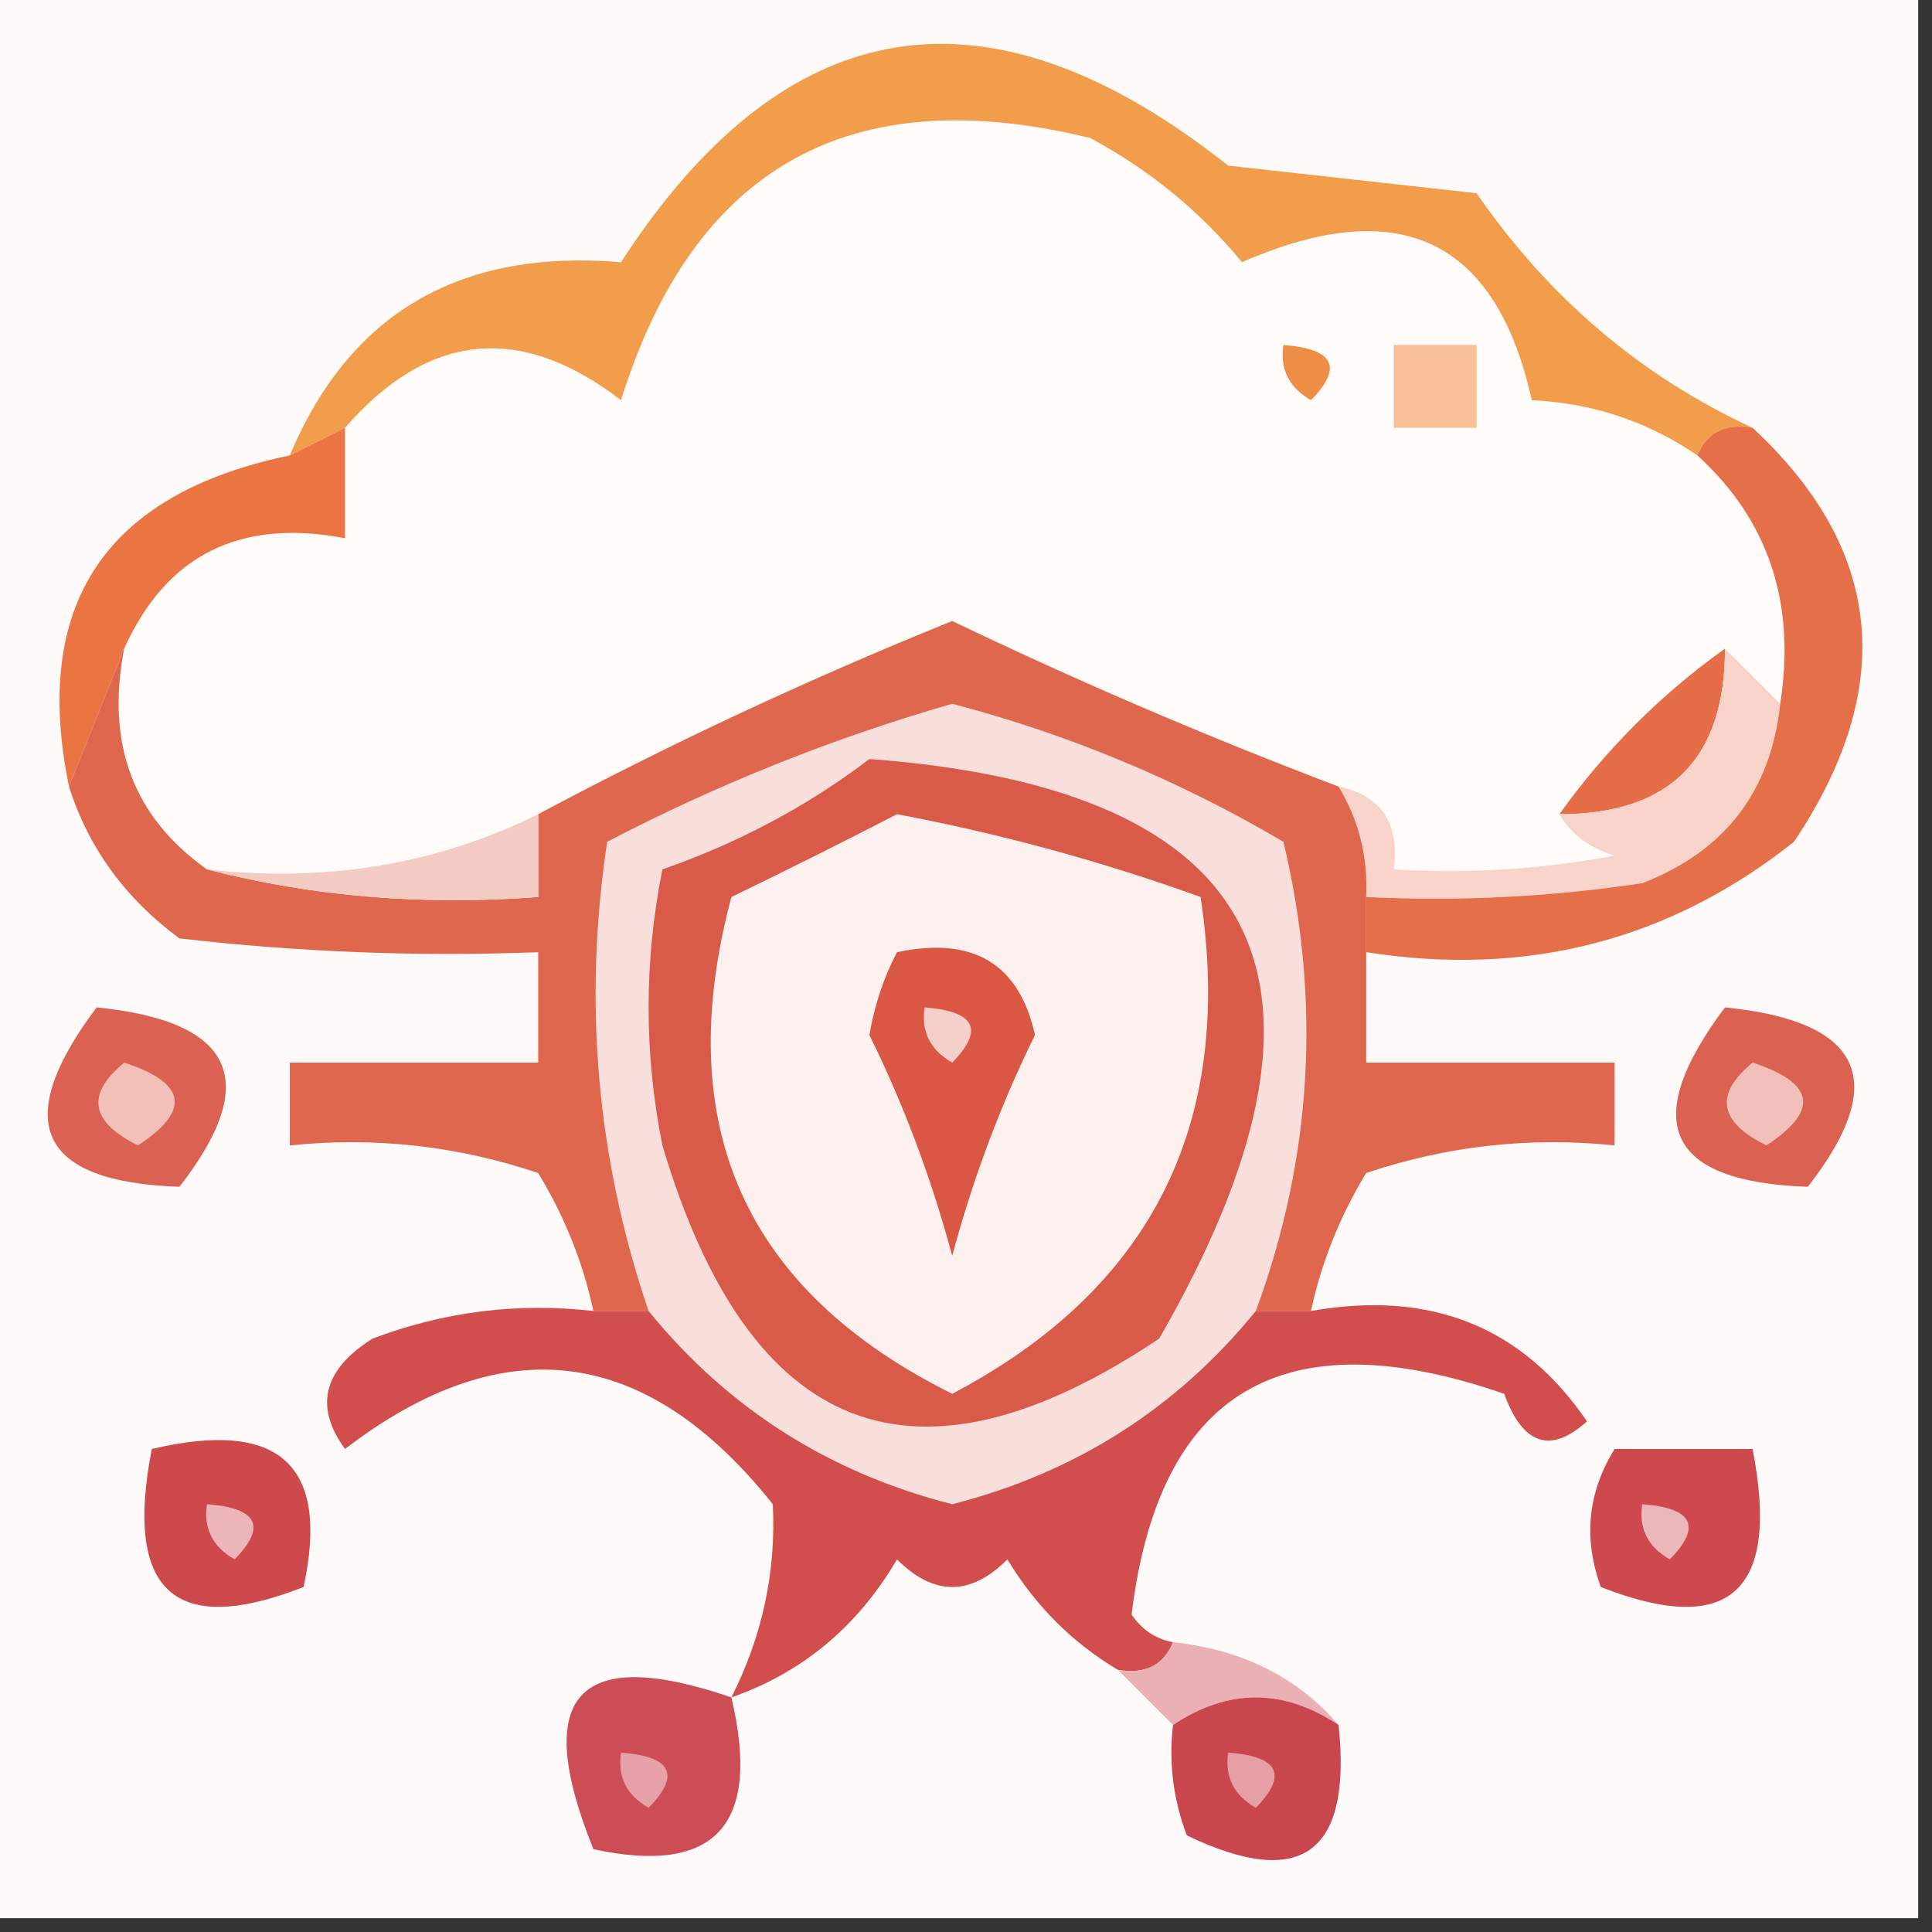 <svg xmlns="http://www.w3.org/2000/svg" xmlns:xlink="http://www.w3.org/1999/xlink" width="70px" height="70px" style="shape-rendering:geometricPrecision; text-rendering:geometricPrecision; image-rendering:optimizeQuality; fill-rule:evenodd; clip-rule:evenodd"><rect width="100%" height="100%" fill="#333333" stroke="none"/><g><path style="opacity:1" fill="#fefaf9" d="M -0.5,-0.5 C 22.833,-0.5 46.167,-0.5 69.5,-0.5C 69.5,22.833 69.5,46.167 69.5,69.5C 46.167,69.5 22.833,69.5 -0.5,69.5C -0.5,46.167 -0.5,22.833 -0.5,-0.5 Z"></path></g><g><path style="opacity:1" fill="#fefbf9" d="M 61.5,16.5 C 64.075,18.845 65.075,21.845 64.5,25.5C 63.833,24.833 63.167,24.167 62.5,23.5C 60.167,25.167 58.167,27.167 56.5,29.5C 56.917,30.222 57.584,30.722 58.5,31C 55.854,31.497 53.187,31.664 50.5,31.5C 50.715,29.821 50.048,28.821 48.5,28.5C 43.736,26.691 39.069,24.691 34.5,22.5C 29.294,24.606 24.294,26.939 19.5,29.5C 15.827,31.318 11.827,31.984 7.5,31.5C 4.828,29.609 3.828,26.942 4.5,23.5C 6.026,20.107 8.693,18.774 12.5,19.5C 12.5,18.167 12.5,16.833 12.5,15.5C 15.518,12.03 18.852,11.696 22.5,14.5C 25.14,6.043 30.807,2.876 39.5,5C 41.641,6.15 43.474,7.65 45,9.5C 50.707,7.001 54.207,8.668 55.5,14.5C 57.703,14.604 59.703,15.27 61.5,16.5 Z"></path></g><g><path style="opacity:1" fill="#f29d4b" d="M 63.5,15.5 C 62.508,15.328 61.842,15.662 61.5,16.5C 59.703,15.27 57.703,14.604 55.5,14.5C 54.207,8.668 50.707,7.001 45,9.5C 43.474,7.65 41.641,6.15 39.5,5C 30.807,2.876 25.14,6.043 22.5,14.5C 18.852,11.696 15.518,12.03 12.5,15.5C 11.833,15.833 11.167,16.167 10.5,16.5C 12.664,11.344 16.664,9.011 22.5,9.5C 28.477,0.288 35.811,-0.879 44.5,6C 47.5,6.333 50.5,6.667 53.5,7C 56.119,10.795 59.453,13.628 63.5,15.5 Z"></path></g><g><path style="opacity:1" fill="#ee8d45" d="M 46.5,12.5 C 48.337,12.639 48.67,13.306 47.5,14.5C 46.703,14.043 46.369,13.376 46.5,12.5 Z"></path></g><g><path style="opacity:1" fill="#f7c099" d="M 50.5,12.5 C 51.5,12.5 52.5,12.5 53.5,12.5C 53.5,13.5 53.5,14.5 53.5,15.5C 52.5,15.5 51.5,15.5 50.5,15.5C 50.5,14.5 50.5,13.5 50.5,12.5 Z"></path></g><g><path style="opacity:1" fill="#ea7442" d="M 12.5,15.5 C 12.5,16.833 12.5,18.167 12.5,19.5C 8.693,18.774 6.026,20.107 4.5,23.5C 3.833,25.167 3.167,26.833 2.5,28.5C 1.143,21.891 3.81,17.891 10.5,16.5C 11.167,16.167 11.833,15.833 12.5,15.5 Z"></path></g><g><path style="opacity:1" fill="#e56e48" d="M 62.5,23.5 C 62.5,27.5 60.5,29.5 56.5,29.5C 58.167,27.167 60.167,25.167 62.5,23.5 Z"></path></g><g><path style="opacity:1" fill="#f8dfdb" d="M 45.5,47.5 C 42.63,51.027 38.964,53.36 34.5,54.5C 30.036,53.36 26.37,51.027 23.5,47.5C 21.623,41.982 21.123,36.315 22,30.5C 26.003,28.415 30.17,26.748 34.5,25.5C 38.709,26.602 42.709,28.269 46.5,30.5C 47.879,36.284 47.545,41.951 45.5,47.5 Z"></path></g><g><path style="opacity:1" fill="#f7d3c9" d="M 62.5,23.5 C 63.167,24.167 63.833,24.833 64.5,25.5C 64.16,28.675 62.493,30.841 59.5,32C 56.183,32.498 52.85,32.665 49.5,32.5C 49.567,31.041 49.234,29.708 48.5,28.5C 50.048,28.821 50.715,29.821 50.5,31.5C 53.187,31.664 55.854,31.497 58.5,31C 57.584,30.722 56.917,30.222 56.5,29.5C 60.5,29.5 62.5,27.5 62.5,23.5 Z"></path></g><g><path style="opacity:1" fill="#df674e" d="M 48.5,28.5 C 49.234,29.708 49.567,31.041 49.5,32.5C 49.5,33.167 49.5,33.833 49.5,34.5C 49.5,35.833 49.5,37.167 49.5,38.5C 52.5,38.5 55.5,38.5 58.5,38.5C 58.5,39.5 58.5,40.5 58.5,41.5C 55.428,41.183 52.428,41.516 49.5,42.5C 48.544,44.075 47.877,45.742 47.5,47.5C 46.833,47.5 46.167,47.5 45.5,47.5C 47.545,41.951 47.879,36.284 46.5,30.5C 42.709,28.269 38.709,26.602 34.5,25.5C 30.17,26.748 26.003,28.415 22,30.5C 21.123,36.315 21.623,41.982 23.5,47.5C 22.833,47.5 22.167,47.5 21.5,47.5C 21.123,45.742 20.456,44.075 19.5,42.5C 16.572,41.516 13.572,41.183 10.5,41.5C 10.5,40.5 10.5,39.5 10.5,38.5C 13.5,38.5 16.5,38.5 19.5,38.5C 19.5,37.167 19.5,35.833 19.5,34.5C 15.154,34.666 10.821,34.499 6.5,34C 4.536,32.549 3.203,30.716 2.5,28.5C 3.167,26.833 3.833,25.167 4.5,23.5C 3.828,26.942 4.828,29.609 7.5,31.5C 11.298,32.483 15.298,32.817 19.5,32.5C 19.5,31.5 19.5,30.5 19.5,29.5C 24.294,26.939 29.294,24.606 34.5,22.5C 39.069,24.691 43.736,26.691 48.5,28.5 Z"></path></g><g><path style="opacity:1" fill="#f4cbc2" d="M 19.5,29.5 C 19.5,30.5 19.5,31.5 19.5,32.5C 15.298,32.817 11.298,32.483 7.5,31.5C 11.827,31.984 15.827,31.318 19.5,29.5 Z"></path></g><g><path style="opacity:1" fill="#e56f49" d="M 61.5,16.5 C 61.842,15.662 62.508,15.328 63.5,15.5C 68.243,19.904 68.743,24.904 65,30.5C 60.49,34.078 55.324,35.412 49.5,34.5C 49.5,33.833 49.5,33.167 49.5,32.5C 52.85,32.665 56.183,32.498 59.5,32C 62.493,30.841 64.16,28.675 64.5,25.5C 65.075,21.845 64.075,18.845 61.5,16.5 Z"></path></g><g><path style="opacity:1" fill="#db6252" d="M 3.5,36.5 C 8.493,36.997 9.493,39.164 6.5,43C 1.382,42.824 0.382,40.658 3.5,36.5 Z"></path></g><g><path style="opacity:1" fill="#f2c0b9" d="M 4.5,38.5 C 6.76,39.238 6.927,40.238 5,41.5C 3.272,40.648 3.105,39.648 4.5,38.5 Z"></path></g><g><path style="opacity:1" fill="#da5a49" d="M 31.5,27.5 C 45.932,28.58 49.432,35.58 42,48.5C 33.146,54.426 27.146,52.093 24,41.5C 23.333,38.167 23.333,34.833 24,31.5C 26.768,30.534 29.268,29.201 31.5,27.5 Z"></path></g><g><path style="opacity:1" fill="#fcf1ef" d="M 32.5,29.5 C 36.248,30.207 39.914,31.207 43.5,32.5C 44.738,40.69 41.738,46.69 34.5,50.5C 26.962,46.752 24.296,40.752 26.5,32.5C 28.604,31.48 30.604,30.48 32.5,29.5 Z"></path></g><g><path style="opacity:1" fill="#da5744" d="M 32.5,34.5 C 35.261,33.915 36.927,34.915 37.5,37.5C 36.254,40.028 35.254,42.695 34.5,45.5C 33.746,42.695 32.746,40.028 31.5,37.5C 31.685,36.416 32.018,35.416 32.5,34.5 Z"></path></g><g><path style="opacity:1" fill="#f5d0cb" d="M 33.5,36.5 C 35.337,36.639 35.67,37.306 34.5,38.5C 33.703,38.043 33.369,37.376 33.5,36.5 Z"></path></g><g><path style="opacity:1" fill="#db6151" d="M 62.5,36.5 C 67.493,36.997 68.493,39.164 65.5,43C 60.382,42.824 59.382,40.658 62.5,36.5 Z"></path></g><g><path style="opacity:1" fill="#f2c0ba" d="M 63.5,38.5 C 65.76,39.238 65.927,40.238 64,41.5C 62.272,40.648 62.105,39.648 63.5,38.5 Z"></path></g><g><path style="opacity:1" fill="#d14e4d" d="M 21.5,47.5 C 22.167,47.5 22.833,47.5 23.5,47.5C 26.37,51.027 30.036,53.36 34.5,54.5C 38.964,53.36 42.63,51.027 45.5,47.5C 46.167,47.5 46.833,47.5 47.5,47.5C 51.83,46.732 55.163,48.065 57.5,51.5C 56.176,52.687 55.176,52.353 54.5,50.5C 46.486,47.729 41.986,50.396 41,58.5C 41.383,59.056 41.883,59.389 42.5,59.5C 42.158,60.338 41.492,60.672 40.5,60.5C 38.855,59.521 37.521,58.188 36.5,56.5C 35.167,57.833 33.833,57.833 32.5,56.5C 31.069,58.938 29.069,60.604 26.5,61.5C 27.624,59.269 28.124,56.936 28,54.5C 23.423,48.751 18.256,48.085 12.5,52.5C 11.378,50.956 11.711,49.623 13.5,48.5C 16.087,47.52 18.753,47.187 21.5,47.5 Z"></path></g><g><path style="opacity:1" fill="#ce494b" d="M 5.5,52.5 C 10.123,51.408 11.956,53.075 11,57.5C 6.325,59.334 4.492,57.667 5.5,52.5 Z"></path></g><g><path style="opacity:1" fill="#ecb6b8" d="M 7.5,54.5 C 9.337,54.639 9.67,55.306 8.5,56.5C 7.702,56.043 7.369,55.376 7.5,54.5 Z"></path></g><g><path style="opacity:1" fill="#ce494d" d="M 58.5,52.5 C 60.167,52.5 61.833,52.5 63.5,52.5C 64.508,57.667 62.675,59.334 58,57.5C 57.36,55.735 57.527,54.068 58.5,52.5 Z"></path></g><g><path style="opacity:1" fill="#ecb7b8" d="M 59.5,54.5 C 61.337,54.639 61.67,55.306 60.5,56.5C 59.703,56.043 59.369,55.376 59.5,54.5 Z"></path></g><g><path style="opacity:1" fill="#eab0b4" d="M 42.5,59.5 C 45.014,59.769 47.014,60.769 48.5,62.5C 46.5,61.167 44.5,61.167 42.5,62.5C 41.833,61.833 41.167,61.167 40.5,60.5C 41.492,60.672 42.158,60.338 42.5,59.5 Z"></path></g><g><path style="opacity:1" fill="#cc4d55" d="M 26.5,61.5 C 27.592,66.123 25.925,67.956 21.5,67C 19.248,61.42 20.915,59.587 26.5,61.5 Z"></path></g><g><path style="opacity:1" fill="#e6a2a8" d="M 22.5,63.5 C 24.337,63.639 24.67,64.306 23.5,65.5C 22.703,65.043 22.369,64.376 22.5,63.5 Z"></path></g><g><path style="opacity:1" fill="#c9464f" d="M 48.5,62.5 C 48.985,67.159 47.152,68.492 43,66.5C 42.51,65.207 42.343,63.873 42.5,62.5C 44.5,61.167 46.5,61.167 48.5,62.5 Z"></path></g><g><path style="opacity:1" fill="#e59fa5" d="M 44.5,63.5 C 46.337,63.639 46.67,64.306 45.5,65.5C 44.703,65.043 44.369,64.376 44.5,63.5 Z"></path></g></svg>